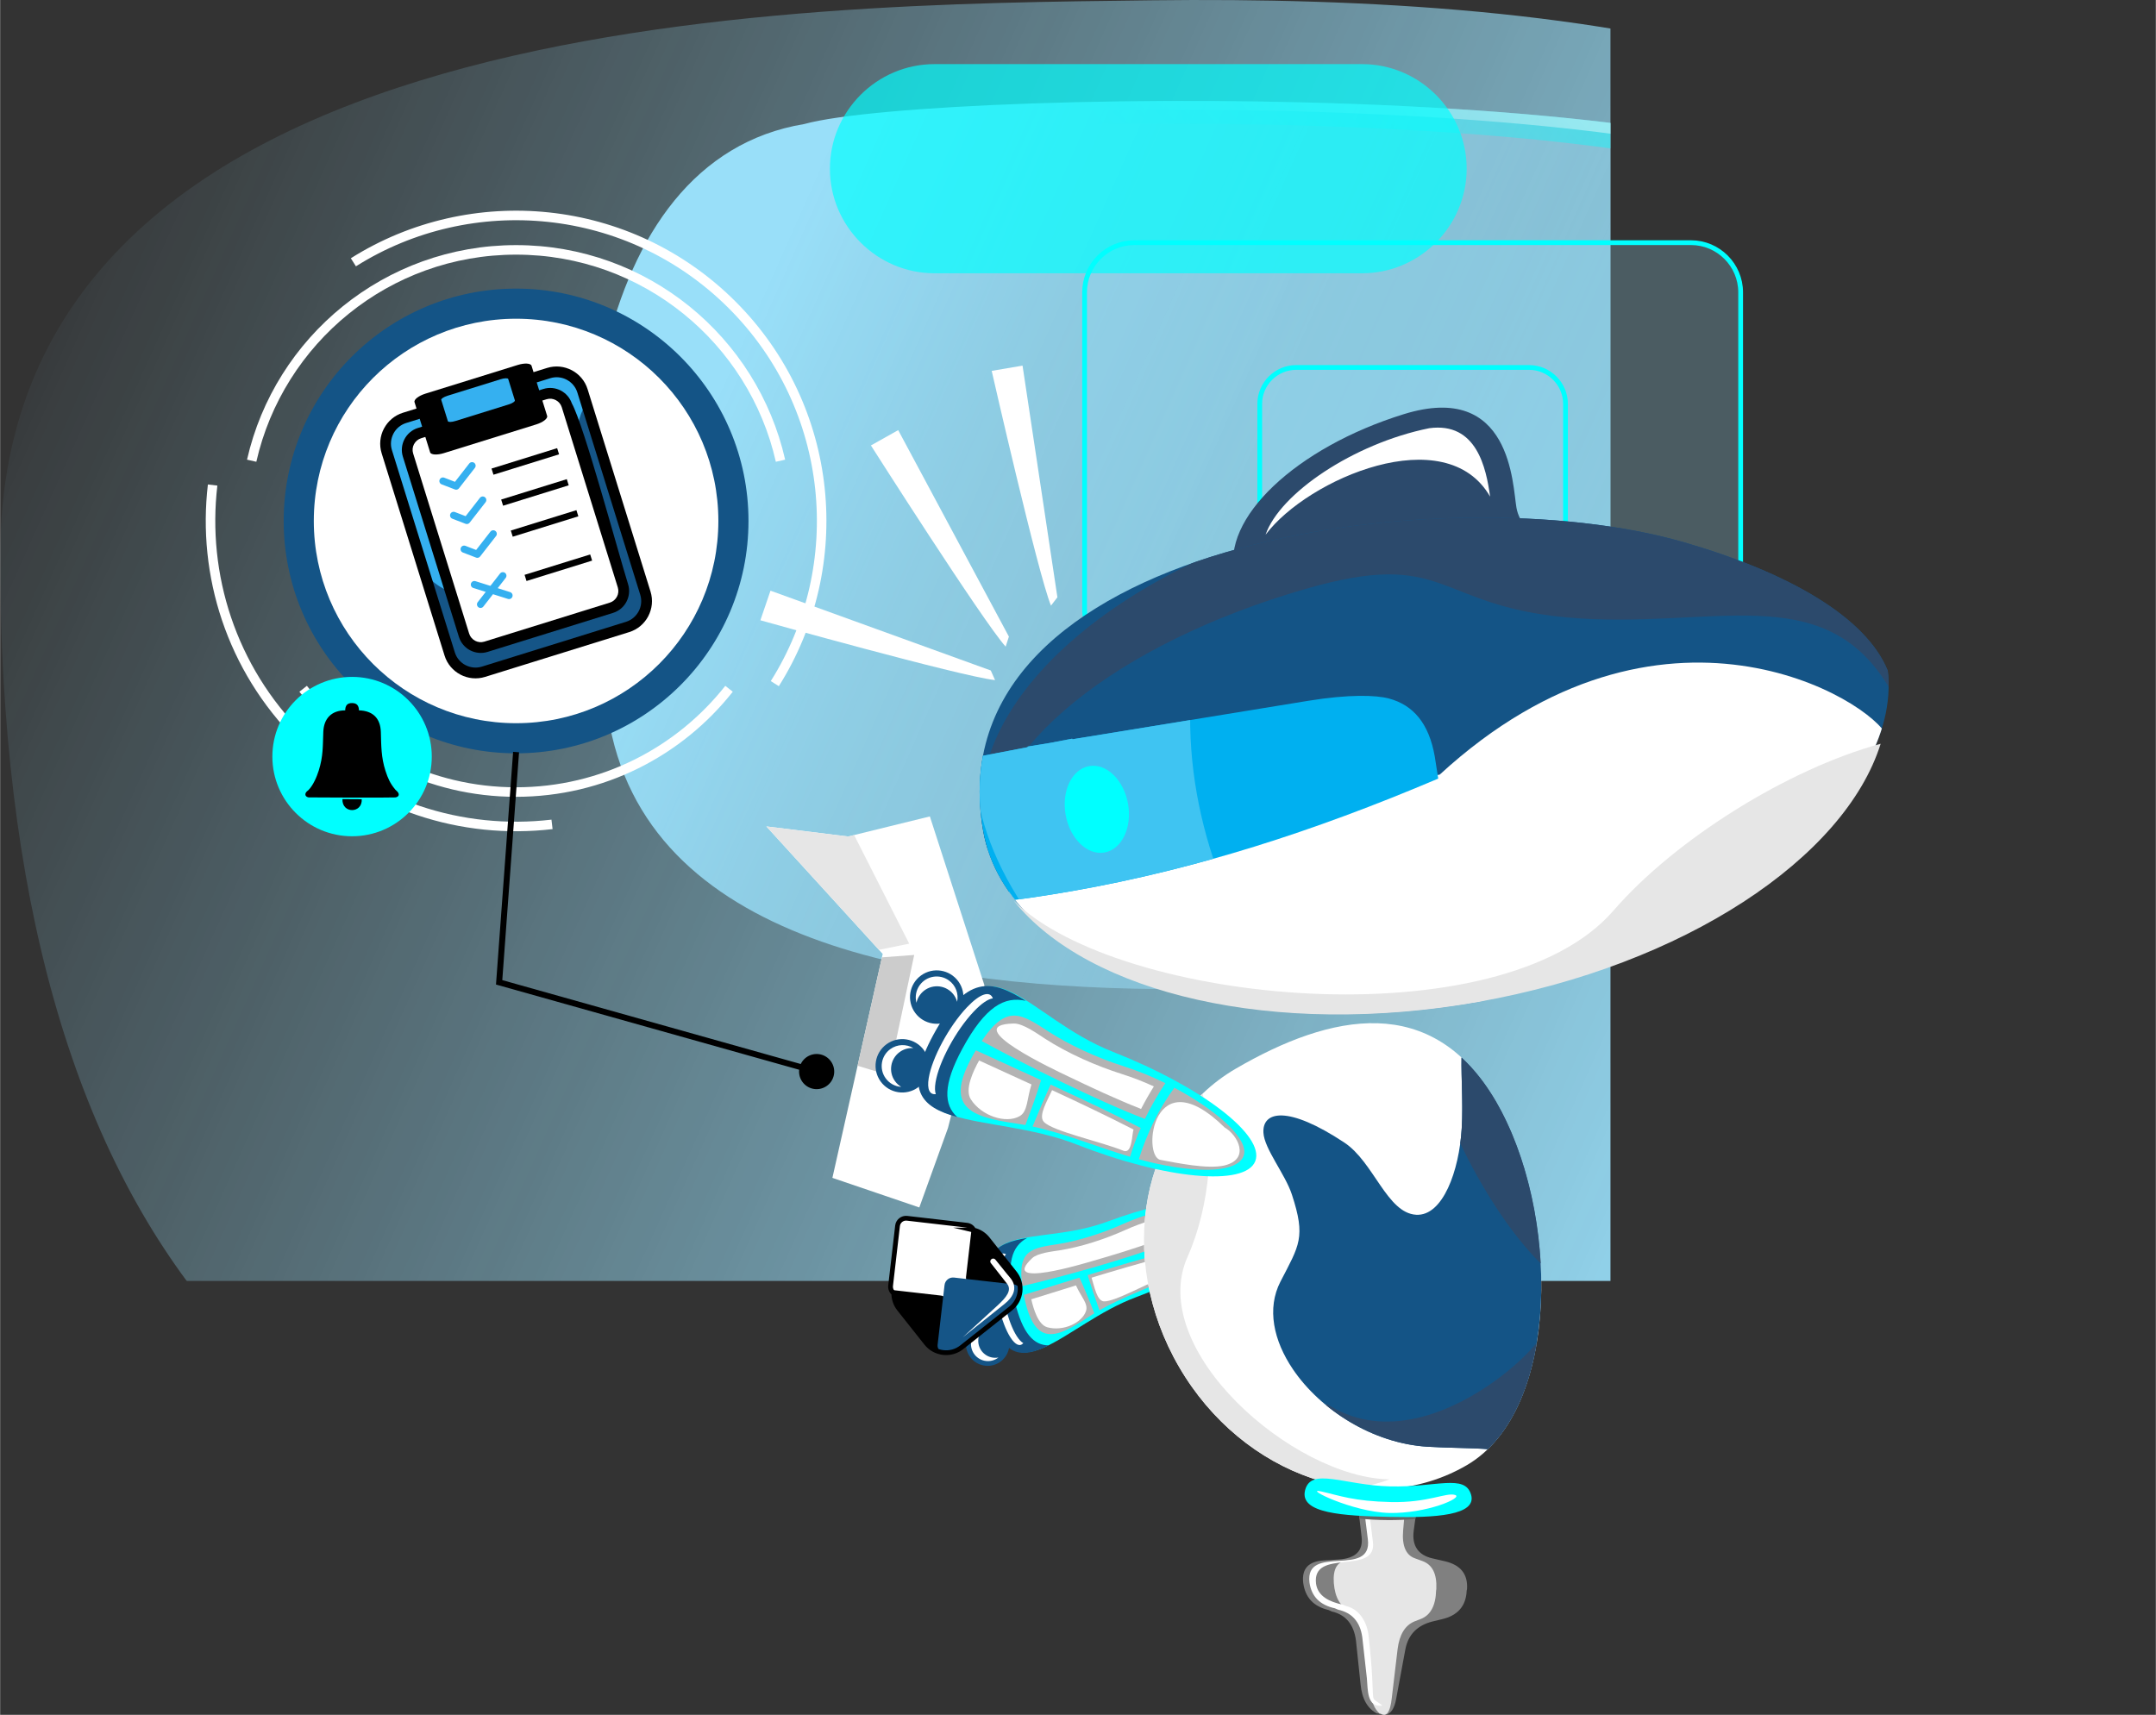 <?xml version="1.0" encoding="UTF-8"?>
<!DOCTYPE svg PUBLIC "-//W3C//DTD SVG 1.1//EN" "http://www.w3.org/Graphics/SVG/1.1/DTD/svg11.dtd">
<!-- Creator: CorelDRAW -->
<svg xmlns="http://www.w3.org/2000/svg" xml:space="preserve" width="3619px" height="2879px" version="1.1" style="shape-rendering:geometricPrecision; text-rendering:geometricPrecision; image-rendering:optimizeQuality; fill-rule:evenodd; clip-rule:evenodd"
viewBox="0 0 4016.05 3195.28"
 xmlns:xlink="http://www.w3.org/1999/xlink"
 xmlns:xodm="http://www.corel.com/coreldraw/odm/2003">
 <rect x="0" y="0" width="4016.05" height="3195.28" fill="#333333" stroke="none"/>
 <defs>
  <style type="text/css">
   <![CDATA[
    .str1 {stroke:black;stroke-width:8.88;stroke-miterlimit:22.926}
    .str0 {stroke:aqua;stroke-width:8.88;stroke-miterlimit:22.926}
    .str2 {stroke:white;stroke-width:17.76;stroke-miterlimit:22.926}
    .str3 {stroke:#35B0F0;stroke-width:13.32;stroke-linecap:round;stroke-linejoin:round;stroke-miterlimit:22.926}
    .fil6 {fill:none}
    .fil11 {fill:none;fill-rule:nonzero}
    .fil4 {fill:#145486}
    .fil8 {fill:#2C4A6C}
    .fil23 {fill:black}
    .fil17 {fill:black}
    .fil22 {fill:aqua}
    .fil1 {fill:aqua}
    .fil18 {fill:#155587}
    .fil21 {fill:#35B0F0}
    .fil16 {fill:#666666}
    .fil0 {fill:#99DFF9}
    .fil2 {fill:#B3B3B3}
    .fil19 {fill:#CCCCCC}
    .fil12 {fill:#E6E6E6}
    .fil3 {fill:white}
    .fil9 {fill:#00B0F0;fill-rule:nonzero}
    .fil20 {fill:black;fill-rule:nonzero}
    .fil13 {fill:gray;fill-rule:nonzero}
    .fil14 {fill:#E6E6E6;fill-rule:nonzero}
    .fil15 {fill:white;fill-rule:nonzero}
    .fil5 {fill:#99DFF9;fill-opacity:0.239}
    .fil7 {fill:aqua;fill-opacity:0.678}
    .fil10 {fill:#3FC4F2}
   ]]>
  </style>
   <mask id="id0">
  <linearGradient id="id1" gradientUnits="userSpaceOnUse" x1="3731.06" y1="1562.9" x2="182.52" y2="-32.09">
   <stop offset="0" style="stop-opacity:1; stop-color:white"/>
   <stop offset="1" style="stop-opacity:0; stop-color:white"/>
  </linearGradient>
    <rect style="fill:url(#id1)" x="-1.31" y="-1.31" width="4018.67" height="2900.63"/>
   </mask>
    <mask id="id2">
  <linearGradient id="id3" gradientUnits="userSpaceOnUse" x1="1264.99" y1="894.4" x2="3429.02" y2="1858.21">
   <stop offset="0" style="stop-opacity:1; stop-color:white"/>
   <stop offset="1" style="stop-opacity:0; stop-color:white"/>
  </linearGradient>
     <rect style="fill:url(#id3)" x="1092.37" y="186.73" width="2446.91" height="1657.72"/>
    </mask>
    <mask id="id4">
  <linearGradient id="id5" gradientUnits="userSpaceOnUse" x1="4442.14" y1="1020.54" x2="3557.81" y2="1851.38">
   <stop offset="0" style="stop-opacity:1; stop-color:white"/>
   <stop offset="0.302" style="stop-opacity:0.502; stop-color:white"/>
   <stop offset="1" style="stop-opacity:0; stop-color:white"/>
  </linearGradient>
     <rect style="fill:url(#id5)" x="1302.86" y="186.73" width="2236.42" height="1657.67"/>
    </mask>
    <mask id="id6">
  <linearGradient id="id7" gradientUnits="userSpaceOnUse" x1="4442.14" y1="1020.54" x2="3557.81" y2="1851.38">
   <stop offset="0" style="stop-opacity:1; stop-color:white"/>
   <stop offset="0.302" style="stop-opacity:0.502; stop-color:white"/>
   <stop offset="1" style="stop-opacity:0; stop-color:white"/>
  </linearGradient>
     <rect style="fill:url(#id7)" x="1335.57" y="186.73" width="2203.71" height="1657.67"/>
    </mask>
    <clipPath id="id8">
     <path d="M3135.65 1010.11c194.71,56.11 340.41,139.29 380.98,239.83 28.09,239.09 -315.88,511 -759.85,616.31 -465.35,82.44 -879.63,-59.84 -925.33,-317.79 -95.32,-538.09 860.93,-666.07 1304.2,-538.35z"/>
    </clipPath>
     <clipPath id="id9" style="clip-rule:nonzero">
      <path d="M1831.02 1408.18l83.11 -15.89 0.16 -1.19 41.53 -6.78 41.33 -7.9 0.55 1.07 438.96 -71.63c76.35,-12.46 126.61,-10.73 150.62,-4.31 45.8,12.28 74.66,46.95 85.37,107.86l6.46 41.37c-275.56,117.1 -525.66,190.81 -788.21,226 -30.67,-38.54 -51.15,-81.51 -59.45,-128.32 -8.91,-50.31 -8.62,-97.02 -0.43,-140.28z"/>
     </clipPath>
     <clipPath id="id10" style="clip-rule:nonzero">
      <path d="M3135.65 1010.11c194.71,56.11 340.41,139.29 380.98,239.83 28.09,239.09 -315.88,511 -759.85,616.31 -465.35,82.44 -879.63,-59.84 -925.33,-317.79 -95.32,-538.09 860.93,-666.07 1304.2,-538.35z"/>
     </clipPath>
    <clipPath id="id11">
     <path d="M2786.62 2052.24c-118.85,-204.02 -307.85,-163.97 -484.81,-60.89 -176.96,103.09 -224.07,352.04 -105.22,556.07 118.85,204.02 358.65,285.84 535.61,182.76 176.96,-103.09 173.27,-473.92 54.42,-677.94z"/>
    </clipPath>
     <clipPath id="id12">
      <path d="M2771.47 2700.25c-31.41,-2.54 -70.94,-2.05 -112.3,-4.55 -102.27,-6.2 -199.57,-68.96 -250.57,-144.06 -36.42,-53.63 -49.24,-113.56 -23.37,-163.66 35.19,-68.16 47.48,-82.13 21.27,-162.17 -12.47,-38.09 -51.34,-85.04 -53.02,-115.18 -2.24,-40.27 45.29,-51.59 150.9,18.47 54.75,36.31 79.22,131.17 133.58,134.38 49.79,2.94 80.15,-81.83 84.92,-160.71 2.77,-45.65 -1.15,-96.25 -0.36,-132.27 23.02,21.18 44.52,48.13 64.1,81.74 109.27,187.59 121.18,516.16 -15.15,648.01z"/>
     </clipPath>
     <clipPath id="id13">
      <path d="M2786.62 2052.24c-118.85,-204.02 -307.85,-163.97 -484.81,-60.89 -176.96,103.09 -224.07,352.04 -105.22,556.07 118.85,204.02 358.65,285.84 535.61,182.76 176.96,-103.09 173.27,-473.92 54.42,-677.94z"/>
     </clipPath>
    <clipPath id="id14">
     <path d="M1813.7 2292c9.93,2.35 19.18,7.9 25.97,16.48l50.5 63.72c16.05,20.25 12.61,49.95 -7.64,65.99l-91.09 72.2c-20.25,16.04 -49.95,12.61 -66,-7.64l-50.5 -63.72c-6.79,-8.58 -10.09,-18.85 -10.1,-29.06 -4.17,-3.31 -6.59,-8.64 -5.94,-14.29l12.93 -111.66c1,-8.7 8.94,-15 17.64,-13.99l111.66 12.93c5.65,0.65 10.29,4.23 12.57,9.04z"/>
    </clipPath>
   <clipPath id="id15">
    <path d="M1732.05 1521.25l101.71 314.82 -67.96 265.75 -53.42 148.05 -161.9 -55.13 93.69 -417.23 -216.69 -237.63 152.33 18.8 152.24 -37.43z"/>
   </clipPath>
    <clipPath id="id16">
     <path d="M753.38 778.64l268.55 -83.49c26.41,-8.21 54.73,6.68 62.94,33.09l117.22 377.02c8.21,26.41 -6.68,54.74 -33.09,62.95l-268.54 83.49c-26.41,8.21 -54.73,-6.68 -62.94,-33.09l-117.22 -377.03c-8.21,-26.4 6.68,-54.73 33.08,-62.94z"/>
    </clipPath>
 </defs>
 <g id="Capa_x0020_1">
  <path class="fil0" style="mask:url(#id0)" d="M1562.97 2897.07c-1024.95,28.78 -1562.97,-601.91 -1562.97,-1860.66 0,-1023.87 1483.39,-1027.57 2144.69,-1035.81 798.17,-9.94 1749.54,97.78 1843.27,766.75 223.25,1593.22 -912.11,2087.23 -2424.99,2129.72z"/>
  <g id="_105553316157216">
   <path class="fil1" d="M2334.09 2255.69c-14.49,-38.99 -135.63,-29.9 -270.56,20.29 -134.94,50.19 -258.96,-9.81 -218.07,161.45 40.9,171.26 135.64,29.9 270.57,-20.29 134.93,-50.19 232.56,-122.47 218.06,-161.45z"/>
   <path class="fil2" d="M2091.26 2280.96c-41.93,18.92 -87.05,31.89 -119.78,37.06 -48.97,7.74 -76.9,9.8 -67.21,78.35 71.89,-16.66 192.76,-50.08 262.72,-76.93 -5.69,-19.7 -10.02,-40.04 -13.08,-61 -21.59,6.06 -43.02,13.65 -62.65,22.52zm-184.21 131.82c0.26,1.3 0.52,2.63 0.8,3.98 19.44,94.78 60.45,76.45 119.24,37.49 3.74,-2.48 7.52,-4.87 11.33,-7.19 -9.61,-24.96 -19.05,-47.86 -27.66,-66.47 -37.3,11.51 -73.61,22.91 -103.71,32.19zm140.85 28.7c44.2,-25.18 92.48,-41.6 140.54,-64.35 -6.49,-14.03 -12.14,-28.45 -17,-43.25 -39.32,9.95 -92.7,25.84 -145.51,42.04 5.82,18.84 13.42,41.29 21.97,65.56zm152.95 -70.38c11.96,-5.97 23.88,-12.41 35.7,-19.56 74.14,-44.84 89.41,-78.66 76.28,-94.81 -16.23,-19.96 -79.21,-18.28 -144.14,-2.19 3.75,39.6 14.9,78.41 32.16,116.56z"/>
   <path class="fil3" d="M2265.77 2248.59c20.74,-4.77 61.65,8.79 37.68,43.3 -15.17,21.32 -55.75,44.82 -77.79,58.15 -24.53,14.52 -113.11,-108.56 40.11,-101.45z"/>
   <path class="fil3" d="M2033.27 2380.75c40.62,-12.46 90.5,-27.14 131.61,-37.86 2.2,6.15 23.75,29.23 10.16,34.1 -34.91,12.5 -99.5,49.57 -119.07,47.84 -12.79,-1.13 -17.47,-27.75 -22.7,-44.08z"/>
   <path class="fil3" d="M2004.22 2395.13c9.54,21.42 23.27,34.05 18.69,47.78 -7.48,22.41 -43.1,38.33 -72.05,30.22 -17.1,-4.78 -25.75,-34.06 -29.86,-52.14 27.75,-8.59 55.47,-17.27 83.22,-25.86z"/>
   <path class="fil3" d="M2144.25 2273.77c2.24,12.88 5,25.67 8.31,38.33 -38.57,14.29 -78.77,26.39 -118.16,37.74 -12.92,3.73 -174.13,52.82 -111.62,-5.59 10.18,-9.5 37.18,-12.3 50.56,-14.41 40.89,-6.46 85.18,-20.98 122.85,-37.98 15.56,-7.03 31.7,-13.01 48.06,-18.09z"/>
   <path class="fil4" d="M1913.32 2306.63c-60,10.08 -94.07,30.1 -69.73,132.01 21.88,91.63 59.19,93.75 109.81,68.23 -27.42,-0.12 -48.69,-21.52 -63.19,-82.23 -16.93,-70.91 -5.57,-102.16 23.11,-118.01z"/>
   <circle class="fil4" transform="matrix(0.19 -8.66026E-001 -8.66026E-001 -1.89524E-001 1839.73 2504.58)" r="45.61"/>
   <circle class="fil4" transform="matrix(0.19 -8.66026E-001 -8.66026E-001 -1.89524E-001 1809.17 2392.28)" r="45.61"/>
   <path class="fil3" d="M1834.32 2473.42c-12.04,2.33 -22.13,11.58 -24.92,24.32 -3.74,17.08 7.08,33.95 24.15,37.69 9.59,2.1 19.12,-0.4 26.29,-6.01 -4.1,0.8 -8.43,0.79 -12.77,-0.16 -17.08,-3.74 -27.89,-20.61 -24.15,-37.69 1.63,-7.48 5.8,-13.76 11.4,-18.15z"/>
   <path class="fil3" d="M1836.95 2377.06c-6.06,-10.65 -18.05,-17.26 -31.01,-15.83 -17.37,1.93 -29.9,17.57 -27.98,34.95 1.08,9.75 6.49,17.98 14.1,22.98 -2.06,-3.63 -3.44,-7.73 -3.93,-12.15 -1.92,-17.37 10.6,-33.02 27.98,-34.94 7.61,-0.84 14.9,1.09 20.84,4.99z"/>
   <path class="fil3" d="M1873.74 2337.05c-11.1,-6.02 -19.36,7.24 -20.16,36.43 -1.08,39.15 11.65,92.12 28.43,118.32 9.42,14.72 18.11,17.85 24.12,10.84 -3.79,-2.05 -7.9,-6.33 -12.17,-12.99 -16.77,-26.2 -29.5,-79.17 -28.42,-118.32 0.47,-17.16 3.52,-28.81 8.2,-34.28z"/>
  </g>
  <g id="_105553316380768">
   <path class="fil0" style="mask:url(#id2)" d="M1497.93 231.14c246.62,-68.44 2057.13,-91.39 2039.92,212.77 0,254.33 0,508.67 0,763.01 0,628.55 -891.88,630.82 -1289.49,635.88 -479.89,6.1 -1014,-67.03 -1108.25,-470.71 -106.24,-455.04 -47.39,-1073.93 357.82,-1140.95z"/>
   <path class="fil1" style="mask:url(#id4)" d="M1497.93 231.14c246.62,-68.44 2057.13,-91.39 2039.92,212.77 0,254.33 0,508.67 0,763.01 0,628.55 -891.88,630.82 -1289.48,635.88 -71.09,0.9 -141.75,-0.22 -211.25,-3.9 41.95,0.75 84.21,0.72 126.62,-0.04 397.6,-7.04 1289.48,-14.01 1289.48,-625.05 0,-247.26 0,-494.51 0,-741.77 17.21,-295.78 -1793.3,-263.8 -2039.92,-195.95 -38.42,7.37 -74.8,18.38 -109.13,32.54 57.35,-36.91 121.99,-63.73 193.76,-77.49z"/>
   <path class="fil3" style="mask:url(#id6)" d="M1497.93 231.14c246.62,-68.44 2057.13,-91.39 2039.92,212.77 0,254.33 0,508.67 0,763.01 0,246.5 -137.2,396.66 -327.94,488.46 174.02,-92.95 296.21,-239.72 296.21,-472.31 0,-254.34 0,-508.68 0,-763.02 17.2,-304.16 -1793.3,-281.21 -2039.92,-212.77 -46.06,8.84 -89.18,23.05 -129.32,41.85 48.9,-26.92 102.61,-46.79 161.05,-57.99zm1097.16 1600.2c-130.99,9.21 -252.69,10.26 -346.72,11.46 -71.09,0.9 -141.75,-0.22 -211.25,-3.9 41.95,0.75 84.21,0.72 126.62,-0.04 243.15,-4.3 671.1,-8.62 966.93,-151.03 -153.47,81.97 -348.31,122.71 -535.58,143.51z"/>
   <g>
    <path class="fil5" d="M2112.72 452.16l1037.36 0c50.83,0 92.42,41.59 92.42,92.42l0 590.94c0,50.83 -41.59,92.42 -92.42,92.42l-1037.36 0c-50.83,0 -92.42,-41.59 -92.42,-92.42l0 -590.94c0,-50.83 41.59,-92.42 92.42,-92.42z"/>
    <path id="_1" class="fil6 str0" d="M2112.72 452.16l1037.36 0c50.83,0 92.42,41.59 92.42,92.42l0 590.94c0,50.83 -41.59,92.42 -92.42,92.42l-1037.36 0c-50.83,0 -92.42,-41.59 -92.42,-92.42l0 -590.94c0,-50.83 41.59,-92.42 92.42,-92.42z"/>
   </g>
   <path class="fil7" d="M1740.7 119.45l796.52 0c107.18,0 194.87,87.69 194.87,194.87l0 0c0,107.18 -87.69,194.87 -194.87,194.87l-796.52 0c-107.18,0 -194.87,-87.69 -194.87,-194.87l0 0c0,-107.18 87.69,-194.87 194.87,-194.87z"/>
   <g>
    <path class="fil5" d="M2414.45 684.68l433.9 0c37.33,0 67.87,30.54 67.87,67.86l0 640.06c0,37.32 -30.54,67.86 -67.87,67.86l-433.9 0c-37.33,0 -67.87,-30.54 -67.87,-67.86l0 -640.06c0,-37.32 30.54,-67.86 67.87,-67.86z"/>
    <path id="_1_0" class="fil6 str0" d="M2414.45 684.68l433.9 0c37.33,0 67.87,30.54 67.87,67.86l0 640.06c0,37.32 -30.54,67.86 -67.87,67.86l-433.9 0c-37.33,0 -67.87,-30.54 -67.87,-67.86l0 -640.06c0,-37.32 30.54,-67.86 67.87,-67.86z"/>
   </g>
  </g>
  <g id="_105553315844288">
   <path class="fil8" d="M2614.97 771.73c200.98,-62.29 202.55,132.87 209.9,174.37 10.04,56.68 87.41,90.37 172.81,75.24 4.1,-0.72 8.15,-1.55 12.13,-2.47 -28.29,104.18 -151.18,197.91 -310.99,226.22 -196.95,34.89 -371.53,-68.87 -398.53,-173.51 -27,-104.64 113.69,-237.57 314.68,-299.85z"/>
   <path class="fil4" d="M3135.65 1010.11c194.71,56.11 340.41,139.29 380.98,239.83 28.09,239.09 -315.88,511 -759.85,616.31 -465.35,82.44 -879.63,-59.84 -925.33,-317.79 -95.32,-538.09 860.93,-666.07 1304.2,-538.35z"/>
   <g style="clip-path:url(#id8)">
    <g>
     <path id="_1_1" class="fil3" d="M2681.87 1443.38c413.56,-380.05 806.29,-138.33 833.73,-70.62 161.79,399.22 731.48,105.42 760.61,269.9 45.7,257.95 -594.03,586.94 -1428.87,734.83 -834.84,147.88 -1548.65,58.66 -1594.35,-199.28 -45.69,-257.95 594.04,-586.94 1428.88,-734.83z"/>
     <path class="fil8" d="M2591.31 932.15c465.35,-82.43 879.63,59.85 925.32,317.79 1.97,11.09 3.17,22.22 3.72,33.36 -123.33,-209.55 -335.69,-108.36 -601.76,-132.88 -247.06,-22.76 -222.92,-129.36 -486.84,-53.03 -351.77,101.75 -598.15,298.2 -592.34,483.67 -3.3,-10.65 -5.99,-21.51 -7.96,-32.6 -45.69,-257.95 294.51,-533.88 759.86,-616.31z"/>
     <path class="fil9" d="M1299.37 1695.19l-8.14 -41.07c-10.88,-60.89 4.32,-103.36 43.12,-130.62 20.34,-14.28 66.95,-33.17 142.94,-47.69l436.84 -83.52 0.16 -1.19 41.53 -6.78 41.33 -7.9 0.55 1.07 438.96 -71.63c76.35,-12.46 126.61,-10.73 150.62,-4.31 45.8,12.28 74.66,46.95 85.37,107.86l6.46 41.37c-471.18,200.23 -867.91,273.67 -1379.74,244.41z"/>
    </g>
    <g style="clip-path:url(#id9)">
     <g>
      <path id="_1_2" class="fil10" d="M1910.06 1163.95c-139.06,177.85 -113.9,365.15 5.3,538.17 133.83,25.73 264.07,26.54 390.88,12.58 -96.41,-202.82 -124.43,-427.98 -35.72,-663.58 -122.16,22.48 -227.15,48.44 -360.46,112.83z"/>
     </g>
    </g>
    <g style="clip-path:url(#id10)">
     <path class="fil11" d="M1299.37 1695.19l-8.14 -41.07c-10.88,-60.89 4.32,-103.36 43.12,-130.62 20.34,-14.28 66.95,-33.17 142.94,-47.69l436.84 -83.52 0.16 -1.19 41.53 -6.78 41.33 -7.9 0.55 1.07 438.96 -71.63c76.35,-12.46 126.61,-10.73 150.62,-4.31 45.8,12.28 74.66,46.95 85.37,107.86l6.46 41.37c-471.18,200.23 -867.91,273.67 -1379.74,244.41z"/>
    </g>
   </g>
   <path class="fil6" d="M3135.65 1010.11c194.71,56.11 340.41,139.29 380.98,239.83 28.09,239.09 -315.88,511 -759.85,616.31 -465.35,82.44 -879.63,-59.84 -925.33,-317.79 -95.32,-538.09 860.93,-666.07 1304.2,-538.35z"/>
   <path class="fil12" d="M1888.35 1678.43c138.9,173.12 484.92,255.76 865.06,188.42 384.28,-68.07 683.18,-268.1 749.94,-480.99 -172.59,46.94 -382.78,178.1 -497.83,310.98 -209.95,242.48 -920.13,175.85 -1117.17,-18.41z"/>
   <path class="fil3" d="M2775.74 925.34c-7.25,-53.17 -25.03,-139.48 -113.43,-127.44 -141.53,28.69 -278.57,121.86 -304.82,198.42 78.72,-104.69 335.78,-214.51 418.25,-70.98z"/>
   <ellipse class="fil1" transform="matrix(-1.976E+000 0.353 0.353 1.976 2043.11 1507.98)" rx="29.41" ry="40.73"/>
  </g>
  <g id="_105553300841856">
   <path class="fil3" d="M2786.62 2052.24c-118.85,-204.02 -307.85,-163.97 -484.81,-60.89 -176.96,103.09 -224.07,352.04 -105.22,556.07 118.85,204.02 358.65,285.84 535.61,182.76 176.96,-103.09 173.27,-473.92 54.42,-677.94z"/>
   <g style="clip-path:url(#id11)">
    <g>
     <path id="_1_3" class="fil4" d="M2808.91 2706.23c-33.04,-9.6 -89.45,-6.89 -149.74,-10.53 -102.27,-6.2 -199.57,-68.96 -250.57,-144.06 -36.42,-53.63 -49.24,-113.56 -23.37,-163.66 35.19,-68.16 47.48,-82.13 21.27,-162.17 -12.47,-38.09 -51.34,-85.04 -53.02,-115.18 -2.24,-40.27 45.29,-51.59 150.9,18.47 54.75,36.31 79.22,131.17 133.58,134.38 49.79,2.94 80.15,-81.83 84.92,-160.71 6.42,-105.85 -23.14,-238.41 53.45,-153.67 76.59,84.73 215.72,405.36 187.29,496.81 -28.42,91.45 -154.71,260.32 -154.71,260.32z"/>
    </g>
    <g style="clip-path:url(#id12)">
     <g>
      <ellipse class="fil8" transform="matrix(-3.63634E-001 -7.67166E-001 -9.53144E-001 0.452 2823.68 2075.87)" rx="426.02" ry="110.83"/>
      <path class="fil8" d="M2915.29 2124.72l-0.47 -0.98c90.79,192.29 -0.04,355.57 -128.69,448.36 -99.7,71.89 -218.55,107.57 -315.69,43.05l4.36 24.29c16.41,97.09 290.88,131.49 369.41,94.27 146.02,-69.22 157.85,-425.92 71.08,-608.99zm-4.12 -8.69l-0.42 -0.9c-86.78,-183.07 -365.27,-387.7 -516.41,-330.53 -72.71,27.51 -172.64,233.11 -67.05,277.77 14.86,-59.72 78.86,-137.03 124.97,-155.57 149.58,-60.17 394.26,73.41 458.91,209.23zm-109.62 -13.2c1.91,4.15 3.85,8.31 5.81,12.46 1.06,2.22 2.12,4.44 3.18,6.65 -2.97,-6.41 -5.82,-12.83 -8.56,-19.27l-0.43 0.16zm27.88 56.6c9.49,18.04 19.34,35.61 29.51,52.69l1.87 -1.05c-11.11,-16.45 -21.6,-33.68 -31.38,-51.64z"/>
     </g>
    </g>
    <g style="clip-path:url(#id13)">
     <path class="fil6" d="M2808.91 2706.23c-33.04,-9.6 -89.45,-6.89 -149.74,-10.53 -102.27,-6.2 -199.57,-68.96 -250.57,-144.06 -36.42,-53.63 -49.24,-113.56 -23.37,-163.66 35.19,-68.16 47.48,-82.13 21.27,-162.17 -12.47,-38.09 -51.34,-85.04 -53.02,-115.18 -2.24,-40.27 45.29,-51.59 150.9,18.47 54.75,36.31 79.22,131.17 133.58,134.38 49.79,2.94 80.15,-81.83 84.92,-160.71 6.42,-105.85 -23.14,-238.41 53.45,-153.67 76.59,84.73 215.72,405.36 187.29,496.81 -28.42,91.45 -154.71,260.32 -154.71,260.32z"/>
     <path class="fil12" d="M2588.44 2756.52c-156.85,58.83 -286.51,-41.37 -399.18,-216.58 -112.67,-175.22 -90.02,-402.95 48.73,-508.72 27.4,84.61 16.57,215.67 -25.83,310.53 -77.38,173.11 197,412.01 376.28,414.77z"/>
    </g>
   </g>
   <path class="fil6" d="M2786.62 2052.24c-118.85,-204.02 -307.85,-163.97 -484.81,-60.89 -176.96,103.09 -224.07,352.04 -105.22,556.07 118.85,204.02 358.65,285.84 535.61,182.76 176.96,-103.09 173.27,-473.92 54.42,-677.94z"/>
   <g>
    <path class="fil13" d="M2566.78 3193.65l-1 -1.6c18.92,8.94 30.71,-0.65 35.39,-28.76l16.82 -90.53c5.34,-27.05 22.07,-44.17 50.19,-51.35l17.39 -4.19c29.85,-6.78 45.38,-24.63 46.59,-53.54l0.6 -2.6c1.88,-27.84 -11.9,-45.17 -41.35,-51.98l-23.38 -5.41c-25.98,-6.01 -38.4,-23.37 -34.55,-51.78l10.73 -79.06c-13.18,0.76 -26.06,1.12 -38.52,1.03 -1.93,-0.01 -3.85,-0.07 -5.78,-0.11 -1.92,0.01 -3.84,0.04 -5.77,0.03 -21.89,-0.16 -45.02,-1.68 -68.89,-4.47l11.09 94.34c3.08,26.17 -11.15,40.12 -42.59,42.15l-27.78 1.79c-28.65,1.58 -41.45,15.5 -38.39,41.75 3.72,27.31 19.43,44.18 47.14,50.58l6.2 2.8c25.97,6.01 40.96,24.07 44.94,54.19l8.56 81.35c2.65,27.98 13.44,46.43 32.36,55.37z"/>
    <path class="fil14" d="M2571.08 3193.68l-0.62 -1.6c11.82,8.89 19.22,-0.73 22.23,-28.86l10.77 -90.57c3.42,-27.06 13.93,-44.22 31.55,-51.48l10.9 -4.23c18.7,-6.86 28.46,-24.75 29.3,-53.67l0.38 -2.6c1.26,-27.85 -7.32,-45.14 -25.74,-51.87l-14.62 -5.34c-16.24,-5.94 -23.97,-23.27 -21.48,-51.69l6.92 -79.09c-8.25,0.79 -16.31,1.19 -24.11,1.14 -1.21,-0.01 -2.41,-0.07 -3.61,-0.1 -1.21,0.02 -2.41,0.05 -3.62,0.04 -13.7,-0.09 -28.17,-1.55 -43.1,-4.28l6.68 94.3c1.86,26.17 -7.08,40.16 -26.77,42.27l-17.39 1.86c-17.93,1.66 -25.98,15.62 -24.14,41.86 2.26,27.3 12.05,44.12 29.37,50.46l3.88 2.78c16.24,5.93 25.57,23.95 27.98,54.06l5.14 81.32c1.58,27.98 8.28,46.41 20.1,55.29z"/>
    <path class="fil15" d="M2575.25 3178.05c-28.74,-22.96 -9.79,13.58 -26.13,-132.38 -3.64,-25.86 -18.4,-48 -42.03,-53.16l-5.64 -2.41c-25.22,-5.51 -46.56,-15.64 -49.95,-39.1 -8.36,-67.53 113.92,-14.22 105.96,-77.9l-10.12 -81.02 -10.45 -12.98 11.12 89.03c9.14,73.16 -117.82,7.33 -108.72,80.84 3.73,25.77 19.45,41.7 47.16,47.76l6.2 2.64c25.98,5.68 40.97,22.73 44.96,51.16l8.6 76.77c1.99,19.77 -0.71,55.25 29.04,50.75z"/>
    <path class="fil16" d="M2532.35 2829.7c16.64,1.61 34.2,2.54 52.36,2.67 17.9,0.13 35.23,-0.53 51.67,-1.87l7.83 -57.65c-13.18,0.76 -26.06,1.12 -38.52,1.03 -1.93,-0.01 -3.85,-0.07 -5.78,-0.11 -1.92,0.01 -3.84,0.04 -5.77,0.03 -21.89,-0.16 -45.02,-1.68 -68.89,-4.47l7.1 60.37z"/>
    <path class="fil1" d="M2589.66 2769.62c-85.91,-1.93 -147.38,-36.45 -158.57,7.1 -11.19,43.54 71.39,47.8 157.29,49.73 85.9,1.93 163.33,-2.81 151.88,-41.59 -11.44,-38.78 -64.7,-13.31 -150.6,-15.24z"/>
    <path class="fil3" d="M2590.89 2798.81c-69.32,-1.56 -95.06,-11.97 -129.95,-19.84 -34.88,-7.88 57.61,38.57 126.93,40.13 69.32,1.55 139.39,-28.59 122.56,-33.56 -16.84,-4.98 -50.22,14.83 -119.54,13.27z"/>
   </g>
  </g>
  <path class="fil3" d="M1957.67 1128.5c-24.64,-60.63 -110.42,-437.45 -110.42,-437.45l57.46 -9.79 64.95 431.68 -11.99 15.56z"/>
  <path class="fil3" d="M1873.24 1204.91c-43.58,-48.83 -251,-374.91 -251,-374.91l50.82 -28.53 206.24 384.75 -6.06 18.69z"/>
  <path class="fil3" d="M1853.52 1267.28c-65.05,-7.25 -437.19,-111.49 -437.19,-111.49l18.79 -55.17 410.43 148.7 7.97 17.96z"/>
  <g id="_105553316065248">
   <path class="fil17" d="M1813.7 2292c9.93,2.35 19.18,7.9 25.97,16.48l50.5 63.72c16.05,20.25 12.61,49.95 -7.64,65.99l-91.09 72.2c-20.25,16.04 -49.95,12.61 -66,-7.64l-50.5 -63.72c-6.79,-8.58 -10.09,-18.85 -10.1,-29.06 -4.17,-3.31 -6.59,-8.64 -5.94,-14.29l12.93 -111.66c1,-8.7 8.94,-15 17.64,-13.99l111.66 12.93c5.65,0.65 10.29,4.23 12.57,9.04z"/>
   <g style="clip-path:url(#id14)">
    <g>
     <rect class="fil3" transform="matrix(0.184 0.021 -2.1348E-002 0.184 1673.66 2268.2)" width="777" height="777" rx="85.77" ry="85.77"/>
     <rect class="fil17" transform="matrix(0.184 0.021 -2.1348E-002 0.184 1625.61 2399.54)" width="777" height="777" rx="85.77" ry="85.77"/>
     <rect class="fil17" transform="matrix(0.184 0.021 -2.1348E-002 0.184 1814.14 2252.25)" width="777" height="777" rx="85.77" ry="85.77"/>
     <rect class="fil18" transform="matrix(0.184 0.021 -2.1348E-002 0.184 1761.22 2378.69)" width="777" height="777" rx="85.77" ry="85.77"/>
    </g>
   </g>
   <path class="fil6 str1" d="M1813.7 2292c9.93,2.35 19.18,7.9 25.97,16.48l50.5 63.72c16.05,20.25 12.61,49.95 -7.64,65.99l-91.09 72.2c-20.25,16.04 -49.95,12.61 -66,-7.64l-50.5 -63.72c-6.79,-8.58 -10.09,-18.85 -10.1,-29.06 -4.17,-3.31 -6.59,-8.64 -5.94,-14.29l12.93 -111.66c1,-8.7 8.94,-15 17.64,-13.99l111.66 12.93c5.65,0.65 10.29,4.23 12.57,9.04z"/>
   <path class="fil3" d="M1793.41 2491.75l77.74 -62.13c16.24,-12.98 19.38,-24.67 17.77,-34.08 -1.63,-9.59 -8.12,-15.47 -13.63,-22.3l-20.64 -25.59c-5.25,-6.52 -12.93,0.83 -8.91,5.95l30.2 38.5c9.28,11.82 -1.14,25.12 -17.94,40.51l-64.59 59.14z"/>
  </g>
  <polygon class="fil3" points="1732.05,1521.25 1833.76,1836.07 1765.8,2101.82 1712.38,2249.87 1550.48,2194.74 1644.17,1777.51 1427.48,1539.88 1579.81,1558.68 "/>
  <g style="clip-path:url(#id15)">
   <g id="_105553317054880">
    <polygon id="_1_4" class="fil12" points="1569.22,1513.04 1693.58,1758.38 1583.78,1780.51 1377.4,1525.04 "/>
    <polygon class="fil19" points="1642.85,1783.84 1702.88,1779.36 1655.38,2003.48 1567.48,1976.76 "/>
   </g>
  </g>
  <polygon class="fil6" points="1732.05,1521.25 1833.76,1836.07 1765.8,2101.82 1712.38,2249.87 1550.48,2194.74 1644.17,1777.51 1427.48,1539.88 1579.81,1558.68 "/>
  <g id="_105553316833568">
   <path class="fil1" d="M2338.26 2163.66c18.71,-47.64 -99.81,-138.78 -264.72,-203.56 -164.92,-64.78 -229.37,-221.62 -332.5,-31.03 -103.13,190.59 99.81,138.78 264.72,203.56 164.92,64.78 313.78,78.68 332.5,31.03z"/>
   <path class="fil2" d="M2094.88 1987.44c-53.99,-17.08 -106,-42.24 -140.26,-64.38 -51.24,-33.11 -78.54,-54.15 -125.95,16.65 79.59,43.76 217.84,112.36 304.04,145.19 10.95,-22.73 23.68,-44.94 38.09,-66.66 -24.77,-12.17 -50.65,-22.81 -75.92,-30.8zm-277.13 -30.4c-0.84,1.41 -1.68,2.84 -2.54,4.3 -60,102.86 -7.35,119.73 78.53,132.28 5.47,0.8 10.9,1.71 16.3,2.71 11.68,-30.76 21.84,-59.52 29.22,-83.65 -43.65,-20.08 -86.3,-39.44 -121.51,-55.64zm105.57 141.96c61.19,13.21 118.94,37.8 181.68,56.4 5.57,-18.18 12.23,-36.04 19.93,-53.6 -44.22,-23.16 -106.2,-52.43 -167.93,-80.94 -10.13,22.05 -21.6,48.87 -33.68,78.14zm198.01 61.07c15.86,4.35 32.08,8.23 48.79,11.38 104.79,19.76 146.56,1.3 147.78,-24.29 1.51,-31.62 -57.61,-81.8 -130.35,-120.36 -29.07,39.39 -50.71,84.12 -66.22,133.27z"/>
   <path class="fil3" d="M2281.44 2101.06c22.93,12.66 49.31,58.68 -1,70.64 -31.42,7.08 -87.92,-4.69 -119.07,-10.57 -34.41,-6.82 -14.56,-192.41 120.07,-60.07z"/>
   <path class="fil3" d="M1959.76 2031.31c47.48,21.94 105.27,49.44 151.75,73.36 -3.03,7.44 -2.22,46.3 -18.68,39.61 -42.27,-17.21 -131.93,-36.26 -148.45,-53.91 -10.8,-11.54 6.77,-39.78 15.38,-59.06z"/>
   <path class="fil3" d="M1921.33 2020.65c-8.84,27.47 -6.64,50.32 -22.11,59.14 -25.25,14.41 -70.98,-0.25 -90.86,-31.44 -11.75,-18.44 4.35,-52.38 15.43,-72.33 32.5,14.91 65.04,29.71 97.54,44.63z"/>
   <path class="fil3" d="M2149.36 2024.36c-8.53,13.65 -16.5,27.64 -23.85,41.96 -47.1,-18.57 -93.9,-40.48 -139.32,-62.41 -14.91,-7.2 -203.03,-94.56 -97.75,-96.78 17.13,-0.36 44.19,19.25 58.19,28.3 42.79,27.65 95.32,50.71 143.81,66.05 20.04,6.34 39.75,14.11 58.92,22.88z"/>
   <path class="fil4" d="M1910.66 1864.86c-63.29,-40.02 -110.96,-49.64 -172.33,63.77 -55.18,101.98 -22.71,134.56 44.65,152.73 -25.04,-22.63 -26.97,-59.71 9.59,-127.28 42.7,-78.92 78.78,-98.23 118.09,-89.22z"/>
   <circle class="fil4" transform="matrix(0.885 -6.38361E-001 -6.38361E-001 -8.84866E-001 1680.65 1985.93)" r="45.61"/>
   <circle class="fil4" transform="matrix(0.885 -6.38361E-001 -6.38361E-001 -8.84866E-001 1744.84 1857.87)" r="45.61"/>
   <path class="fil3" d="M1701.27 1952.91c-12.95,-7.74 -29.8,-7.55 -42.81,1.84 -17.45,12.59 -21.39,36.93 -8.8,54.38 7.06,9.8 17.84,15.34 29.03,16.08 -4.42,-2.64 -8.38,-6.2 -11.58,-10.63 -12.59,-17.45 -8.64,-41.8 8.8,-54.39 7.65,-5.52 16.63,-7.86 25.36,-7.28z"/>
   <path class="fil3" d="M1782.81 1866.73c3.19,-14.74 -2.38,-30.65 -15.44,-39.97 -17.51,-12.51 -41.84,-8.45 -54.34,9.06 -7.02,9.83 -8.82,21.81 -5.95,32.65 1.09,-5.03 3.2,-9.92 6.38,-14.37 12.5,-17.51 36.83,-21.57 54.34,-9.06 7.67,5.48 12.76,13.23 15.01,21.69z"/>
   <path class="fil3" d="M1849.39 1860.26c-5.24,-14.63 -23.69,-9.26 -48.4,16.84 -33.13,35.01 -64.96,94.03 -71.09,131.82 -3.44,21.23 1.95,31.24 13.21,29.75 -1.78,-4.99 -2.04,-12.29 -0.48,-21.9 6.13,-37.8 37.96,-96.82 71.09,-131.82 14.52,-15.35 26.88,-23.52 35.67,-24.69z"/>
  </g>
  <circle class="fil4" cx="961.19" cy="970.72" r="432.96"/>
  <circle class="fil3" cx="961.19" cy="970.72" r="376.84"/>
  <path class="fil6 str2" d="M468.61 858.47c51.04,-224.94 252.19,-392.87 492.58,-392.87 240.39,0 441.54,167.93 492.59,392.87m-95.88 424.95c-92.5,117.19 -235.82,192.42 -396.71,192.42 -160.89,0 -304.2,-75.23 -396.71,-192.42"/>
  <path class="fil6 str2" d="M658.09 488.72c219.94,-138.58 514.07,-112.11 705.64,79.46 191.57,191.57 218.04,485.7 79.46,705.64m-415.05 262.24c-167.11,19.68 -341.27,-34.58 -469.49,-162.8 -128.22,-128.21 -182.47,-302.38 -162.8,-469.49"/>
  <g>
   <path class="fil20" d="M924.09 1829.97l31.57 -429.06 11.06 0.82 -31.56 429.05 -7.04 4.93 -4.03 -5.74zm4.03 5.74l-4.36 -1.22 0.33 -4.52 4.03 5.74zm591.5 166.3l-591.5 -166.3 3.01 -10.68 591.5 166.3 -3.01 10.68zm10.36 -36.86l0 0 1.61 0.5 1.56 0.57 1.52 0.64 1.47 0.72 1.42 0.78 1.38 0.84 1.32 0.91 1.27 0.97 1.22 1.02 1.16 1.08 1.11 1.13 1.05 1.18 0.98 1.22 0.93 1.27 0.87 1.32 0.8 1.35 0.74 1.39 0.67 1.42 0.6 1.45 0.53 1.49 0.47 1.51 0.39 1.53 0.31 1.56 0.24 1.57 0.17 1.59 0.08 1.6 0.01 1.62 -0.08 1.62 -0.16 1.63 -0.24 1.63 -0.33 1.64 -0.41 1.63 0 0 -0.5 1.61 -0.57 1.56 -0.64 1.52 -0.72 1.48 -0.78 1.42 -0.85 1.38 -0.9 1.32 -0.97 1.27 -1.03 1.22 -1.08 1.16 -1.13 1.11 -1.18 1.05 -1.23 0.99 -1.27 0.92 -1.31 0.87 -1.36 0.8 -1.39 0.73 -1.42 0.67 -1.45 0.6 -1.49 0.54 -1.51 0.46 -1.53 0.38 -1.55 0.32 -1.58 0.24 -1.58 0.16 -1.61 0.08 -1.61 0.01 -1.62 -0.07 -1.63 -0.16 -1.63 -0.25 -1.63 -0.32 -1.63 -0.41 0 0 -1.6 -0.5 -1.56 -0.57 -1.52 -0.64 -1.47 -0.72 -1.42 -0.78 -1.38 -0.84 -1.32 -0.91 -1.27 -0.97 -1.22 -1.02 -1.16 -1.08 -1.11 -1.13 -1.05 -1.18 -0.99 -1.22 -0.93 -1.28 -0.86 -1.31 -0.8 -1.35 -0.74 -1.39 -0.67 -1.42 -0.6 -1.46 -0.54 -1.48 -0.46 -1.51 -0.39 -1.53 -0.31 -1.56 -0.24 -1.57 -0.17 -1.59 -0.08 -1.6 -0.01 -1.62 0.08 -1.62 0.16 -1.63 0.24 -1.63 0.32 -1.64 0.42 -1.63 0 0 0.5 -1.61 0.57 -1.56 0.64 -1.52 0.72 -1.48 0.78 -1.42 0.84 -1.38 0.91 -1.32 0.97 -1.27 1.03 -1.22 1.08 -1.16 1.13 -1.11 1.18 -1.05 1.23 -0.99 1.27 -0.92 1.31 -0.87 1.35 -0.8 1.39 -0.73 1.43 -0.67 1.45 -0.6 1.48 -0.54 1.51 -0.46 1.54 -0.38 1.55 -0.32 1.57 -0.24 1.59 -0.16 1.61 -0.09 1.61 0 1.62 0.07 1.63 0.16 1.63 0.24 1.63 0.33 1.62 0.41z"/>
  </g>
  <g id="_105553316685152">
   <path class="fil21" d="M753.38 778.64l268.55 -83.49c26.41,-8.21 54.73,6.68 62.94,33.09l117.22 377.02c8.21,26.41 -6.68,54.74 -33.09,62.95l-268.54 83.49c-26.41,8.21 -54.73,-6.68 -62.94,-33.09l-117.22 -377.03c-8.21,-26.4 6.68,-54.73 33.08,-62.94z"/>
   <g style="clip-path:url(#id16)">
    <g>
     <path id="_1_5" class="fil18" d="M780.65 1055.69c54.83,76.98 137.5,58.48 177.38,31.53 151.61,-102.46 72.57,-340.58 163.9,-352.85l120.76 417.55c-116.28,96.6 -250.92,112.22 -383.71,155.72l-78.33 -251.95z"/>
    </g>
   </g>
   <path class="fil6" d="M753.38 778.64l268.55 -83.49c26.41,-8.21 54.73,6.68 62.94,33.09l117.22 377.02c8.21,26.41 -6.68,54.74 -33.09,62.95l-268.54 83.49c-26.41,8.21 -54.73,-6.68 -62.94,-33.09l-117.22 -377.03c-8.21,-26.4 6.68,-54.73 33.08,-62.94z"/>
   <path class="fil20" d="M750.38 769.08l268.54 -83.49c15.86,-4.93 32.28,-2.94 45.96,4.25l0.03 -0.02c13.66,7.18 24.6,19.56 29.52,35.41l117.22 377.03c4.94,15.85 2.94,32.28 -4.25,45.95l0.02 0.04c-7.18,13.65 -19.56,24.59 -35.41,29.52l-268.54 83.49c-15.89,4.94 -32.32,2.95 -45.99,-4.24l0.01 -0.03c-13.67,-7.19 -24.62,-19.56 -29.53,-35.37l-117.23 -377.03c-4.93,-15.89 -2.94,-32.32 4.24,-45.99l0.03 0.02c7.2,-13.68 19.57,-24.62 35.38,-29.54zm274.55 -64.37l-268.54 83.49c-10.59,3.3 -18.87,10.61 -23.67,19.74l0.02 0.04c-4.8,9.14 -6.15,20.08 -2.88,30.6l117.22 377.02c3.29,10.6 10.61,18.87 19.74,23.67l0.03 -0.02c9.15,4.81 20.09,6.16 30.61,2.89l268.54 -83.5c10.56,-3.28 18.83,-10.61 23.65,-19.77l0.03 0.01c4.79,-9.13 6.13,-20.07 2.85,-30.61l-117.22 -377.03c-3.28,-10.56 -10.61,-18.83 -19.77,-23.65l0.01 -0.03c-9.13,-4.79 -20.07,-6.13 -30.62,-2.85z"/>
   <path class="fil3" d="M781.29 807.02l233.74 -72.67c17.14,-5.33 35.51,4.33 40.84,21.46l104.41 335.81c5.32,17.14 -4.34,35.51 -21.47,40.84l-233.74 72.67c-17.14,5.33 -35.51,-4.33 -40.84,-21.46l-104.41 -335.81c-5.32,-17.14 4.34,-35.51 21.47,-40.84z"/>
   <path class="fil20" d="M778.28 797.46l233.75 -72.68c11.25,-3.49 22.87,-2.09 32.54,2.99 9.31,4.9 16.83,13.22 20.49,23.88 22.76,41.09 85.24,274.13 104.78,336.97 3.49,11.22 2.07,22.83 -3.01,32.5l0.02 0.04c-5.07,9.65 -13.83,17.38 -25.03,20.86l-233.75 72.68c-11.22,3.48 -22.83,2.07 -32.5,-3.01l-0.04 0.02c-9.64,-5.07 -17.38,-13.83 -20.86,-25.04l-104.41 -335.81c-3.49,-11.22 -2.07,-22.83 3.01,-32.5l-0.02 -0.04c5.07,-9.64 13.82,-17.38 25.03,-20.86zm239.76 -53.55l-233.74 72.67c-5.93,1.84 -10.57,5.97 -13.28,11.12l-0.03 -0.02c-2.69,5.13 -3.44,11.27 -1.6,17.17l104.4 335.81c1.84,5.92 5.97,10.57 11.12,13.28l-0.02 0.03c5.13,2.69 11.27,3.44 17.17,1.6l233.74 -72.67c5.93,-1.84 10.57,-5.97 13.28,-11.12l0.03 0.02c2.69,-5.13 3.44,-11.27 1.6,-17.17 -34.8,-111.95 -69.64,-223.89 -104.42,-335.85 -1.84,-5.9 -5.95,-10.53 -11.1,-13.24 -5.12,-2.69 -11.22,-3.45 -17.07,-1.65l-0.08 0.02z"/>
   <path class="fil17" d="M792.22 733.52l172.14 -53.52c12.62,-3.92 24.15,-3.23 25.64,1.54l29.05 93.46c1.49,4.76 -7.63,11.87 -20.24,15.8l-172.15 53.52c-12.61,3.92 -24.15,3.23 -25.64,-1.54l-29.05 -93.45c-1.48,-4.77 7.63,-11.88 20.25,-15.81z"/>
   <path class="fil21" d="M833.75 737.31l98.54 -30.64c7.23,-2.25 13.65,-2.43 14.28,-0.4l12.35 39.72c0.63,2.03 -4.76,5.52 -11.99,7.77l-98.54 30.64c-7.22,2.24 -13.65,2.42 -14.28,0.4l-12.35 -39.73c-0.63,-2.02 4.77,-5.52 11.99,-7.76z"/>
   <polygon class="fil20" points="915.44,873.07 1037.67,835.07 1041.28,846.54 919.05,884.55 "/>
   <polygon class="fil20" points="933.4,930.83 1055.63,892.83 1059.24,904.3 937,942.3 "/>
   <polygon class="fil20" points="951.35,988.59 1073.58,950.58 1077.19,962.06 954.96,1000.06 "/>
   <polygon class="fil20" points="977.01,1071.11 1099.24,1033.11 1102.85,1044.59 980.62,1082.59 "/>
   <polyline class="fil6 str3" points="824.91,896.3 849.53,905.79 879.18,867.74 "/>
   <polyline class="fil6 str3" points="844.8,960.29 869.42,969.78 899.08,931.73 "/>
   <polyline class="fil6 str3" points="864.38,1023.26 889,1032.75 918.65,994.69 "/>
   <g>
    <line class="fil6 str3" x1="894.96" y1="1126.13" x2="936.56" y2= "1072.74" />
    <line class="fil6 str3" x1="948.03" y1="1109.63" x2="883.49" y2= "1089.24" />
   </g>
  </g>
  <circle class="fil22" cx="655.64" cy="1409.74" r="148.49"/>
  <g id="_105553316775488">
   <path class="fil23" d="M642.83 1323.63c-25.44,0 -39.75,15.1 -40.77,39.81 -1.1,26.73 0.01,45.29 -8.54,72.45 -3.76,11.94 -10.48,27.45 -18.98,36.12 -1.13,1.15 -1.53,1.12 -3,2.51 -4.8,4.55 -3.56,10.2 3.13,11.27 1.77,0.29 156.09,0.67 161.44,0.06 6.63,-0.77 9.9,-6.26 1.53,-13.11 -1.29,-1.06 -1.27,-1.28 -2.37,-2.6 -8.46,-10.2 -12.89,-19.84 -17.41,-33.85 -8.16,-25.33 -7.86,-46.73 -8.62,-72.3 -0.75,-25.72 -15.01,-39.61 -40.77,-40.39 -0.25,-8.99 -3.95,-13.53 -12.83,-13.58 -9.07,-0.06 -12.61,4.64 -12.81,13.61z"/>
   <path class="fil23" d="M673.65 1489.22l-36 -0.22c-0.88,27.65 37.34,26.83 36,0.22z"/>
  </g>
 </g>
</svg>
